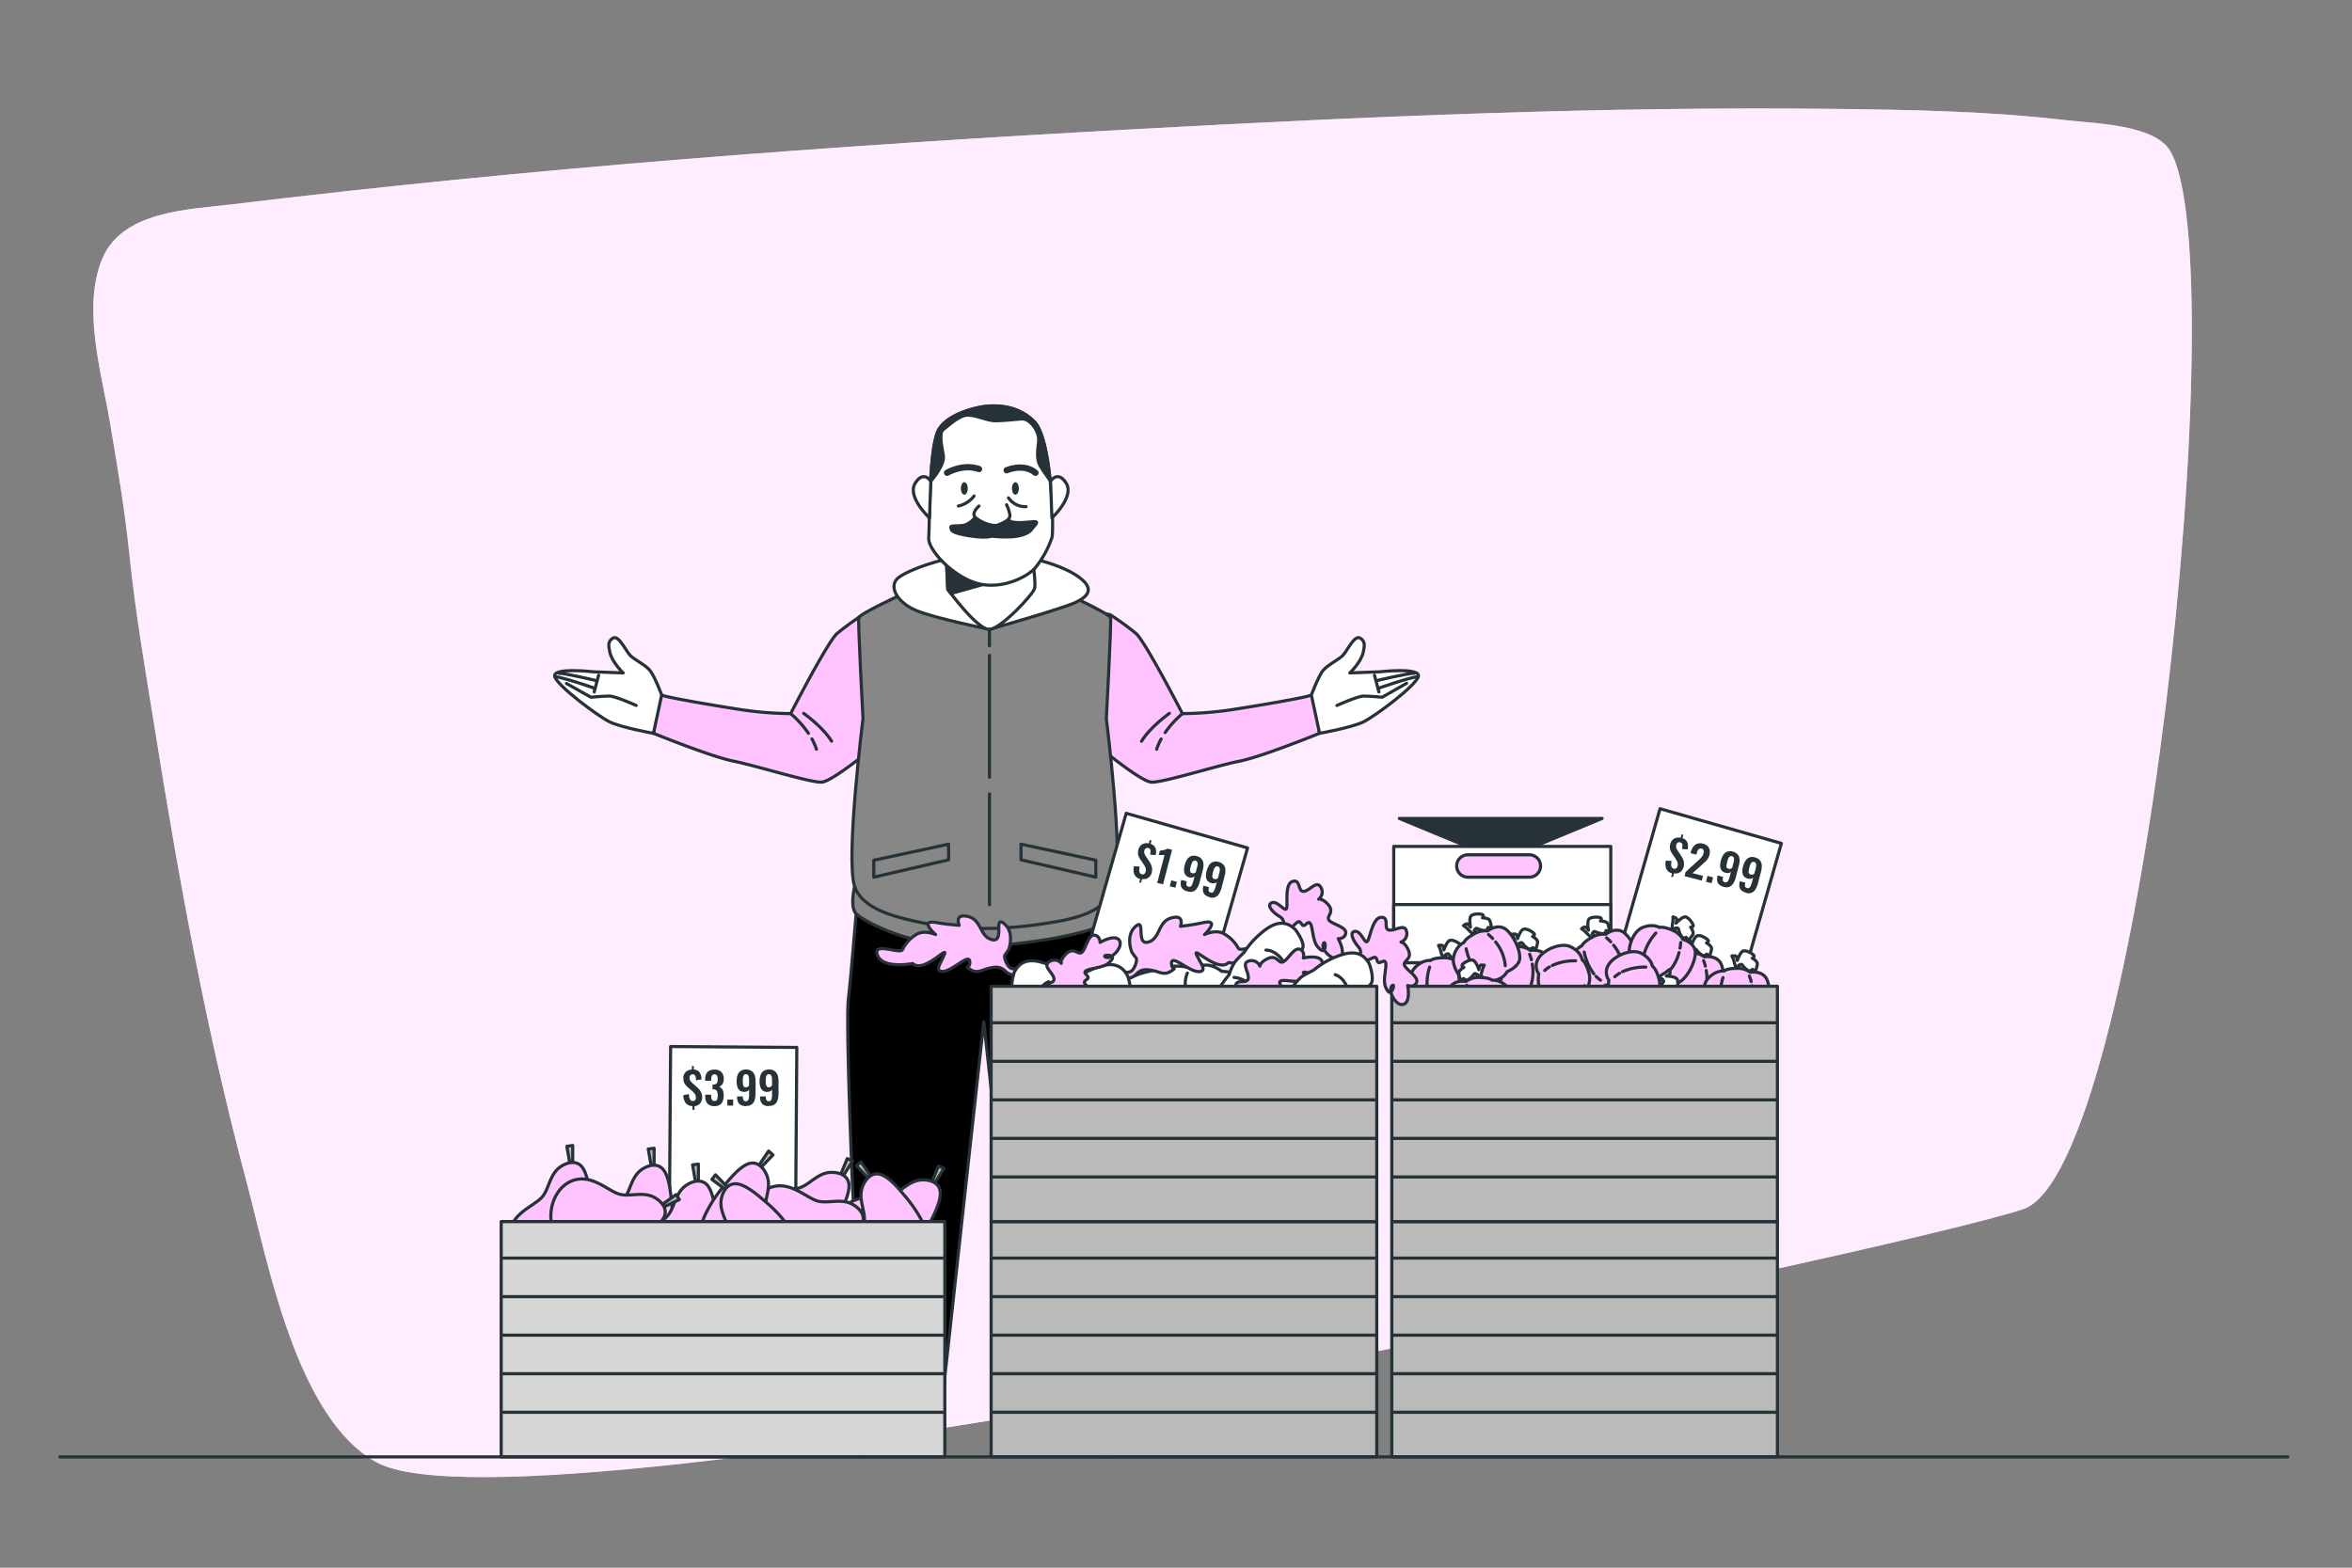 <svg xmlns="http://www.w3.org/2000/svg" viewBox="0 0 750 500"><rect x="0" y="0" width="750" height="500" fill="#808080" stroke="none"/><g id="freepik--background-simple--inject-163"><path d="M35.09,134.86c-2.75-16.22-8.88-36.29-2.62-52,6.19-15.57,27.38-16,41.62-17.7C169.55,53.58,265.6,46.43,361.8,41.21c74.52-4.08,149.28-7.34,224.1-6.47,24.34.29,48.87.76,73.17,3.63C667,39.31,687,39.61,692,48.1c21.06,35.42-9.21,324.8-46.84,337.55s-476,107.37-525,80.78c-25.67-13.93-34.81-64.3-41.48-89.24C65.86,329.29,57,280.4,49.23,231.61c-2.91-18.11-6.08-36.29-7.93-54.44C39.85,163,37.47,148.93,35.09,134.86Z" style="fill:#FFC4FF"></path><path d="M35.09,134.86c-2.75-16.22-8.88-36.29-2.62-52,6.19-15.57,27.38-16,41.62-17.7C169.55,53.58,265.6,46.43,361.8,41.21c74.52-4.08,149.28-7.34,224.1-6.47,24.34.29,48.87.76,73.17,3.63C667,39.31,687,39.61,692,48.1c21.06,35.42-9.21,324.8-46.84,337.55s-476,107.37-525,80.78c-25.67-13.93-34.81-64.3-41.48-89.24C65.86,329.29,57,280.4,49.23,231.61c-2.91-18.11-6.08-36.29-7.93-54.44C39.85,163,37.47,148.93,35.09,134.86Z" style="fill:#fff;opacity:0.7"></path></g><g id="freepik--Character--inject-163"><path d="M358.15,444.27a15.18,15.18,0,0,1-2.49-6.23l.41-5.4a40.56,40.56,0,0,1-2.91-5c-.41-1.24.42-12,.42-12l2.08-39.47s2.07-50.26,1.24-57.33-2.49-27.41-2.49-27.41l-40.71,4.15L273,291.4s-1.66,20.35-2.49,27.41,1.24,57.33,1.24,57.33l2.08,39.47s.83,10.8.41,12a39.5,39.5,0,0,1-2.9,5l.41,5.4a15.18,15.18,0,0,1-2.49,6.23c-2.08,2.91-11.63,8.72-10.8,13.29s12.05,7.07,16.61,7.07,10.81-7.48,13.3-9.14,3.74-.42,7.48-3.74,5-8.73,5-8.73L313.7,325.88,326.58,443s1.24,5.4,5,8.73,5,2.07,7.48,3.74,8.72,9.14,13.29,9.14,15.79-2.5,16.62-7.07S360.23,447.18,358.15,444.27Z" style="stroke:#263238;stroke-linecap:round;stroke-linejoin:round"></path><path d="M272.52,282.79s-1.61,6.53.47,8.61,10.38,6.23,17.45,7.89a90.77,90.77,0,0,0,29.91,2.08c12.46-1.25,21.18-2.91,27.83-5s10.79-9.32,7.26-13.59S321.06,294.12,272.52,282.79Z" style="fill:#878787;stroke:#263238;stroke-linecap:round;stroke-linejoin:round"></path><path d="M354.12,196.12a88.27,88.27,0,0,1,8.12,5.92c3,2.6,14.81,25.56,14.81,25.56a114.25,114.25,0,0,0,14.82-1.11c7.4-1.12,25.18-4.08,26.29-4.82s2.59,12.22,2.59,12.22-18.14,7.41-25.55,8.89-24.81,7-28.15,6.67-15.55-10.37-15.55-10.37-3.33-2.22-2.59-14.82S347.47,193.53,354.12,196.12Z" style="fill:#FFC4FF;stroke:#263238;stroke-linecap:round;stroke-linejoin:round"></path><path d="M418.16,221.67s2.22-5.92,3.7-7.78,4.82-3.33,6.3-4.81,3.7-6.67,5.56-5.56,1.29,2.82,1,4.44c-.67,3.25-4.3,6.67-4.3,6.67l9.63-.37s13-1.48,12.22,1.49-13.7,12.59-17.4,14.44-14.08,3.7-14.08,3.7Z" style="fill:#fff;stroke:#263238;stroke-linecap:round;stroke-linejoin:round"></path><path d="M426.31,225s6.66-3,8.52-3,5.92.37,5.92.37l7.78-4.44" style="fill:#fff;stroke:#263238;stroke-linecap:round;stroke-linejoin:round"></path><line x1="438.29" y1="215.34" x2="439.7" y2="220.68" style="fill:#fff;stroke:#263238;stroke-linecap:round;stroke-linejoin:round"></line><path d="M439.07,217.07s9.74-2.35,11.93-2.35" style="fill:#fff;stroke:#263238;stroke-linecap:round;stroke-linejoin:round"></path><path d="M439.39,219.58s8.73-3.12,12.84-3.83" style="fill:#fff;stroke:#263238;stroke-linecap:round;stroke-linejoin:round"></path><path d="M370.26,235.7a17.91,17.91,0,0,0-1.43,3.26" style="fill:none;stroke:#263238;stroke-linecap:round;stroke-linejoin:round"></path><path d="M377.05,227.6a32.37,32.37,0,0,0-5.51,6.05" style="fill:none;stroke:#263238;stroke-linecap:round;stroke-linejoin:round"></path><path d="M372.9,227.51s-6.1,4.32-8.9,8.9" style="fill:none;stroke:#263238;stroke-linecap:round;stroke-linejoin:round"></path><path d="M275.06,196.12a89.31,89.31,0,0,0-8.13,5.92c-3,2.6-14.81,25.56-14.81,25.56a114,114,0,0,1-14.81-1.11c-7.41-1.12-25.19-4.08-26.3-4.82s-2.59,12.22-2.59,12.22,18.15,7.41,25.55,8.89,24.82,7,28.15,6.67,15.55-10.37,15.55-10.37,3.34-2.22,2.6-14.82S281.7,193.53,275.06,196.12Z" style="fill:#FFC4FF;stroke:#263238;stroke-linecap:round;stroke-linejoin:round"></path><path d="M211,221.67s-2.22-5.92-3.7-7.78-4.82-3.33-6.3-4.81-3.7-6.67-5.55-5.56-1.3,2.82-1,4.44c.66,3.25,4.29,6.67,4.29,6.67l-9.63-.37s-13-1.48-12.22,1.49,13.7,12.59,17.41,14.44,14.07,3.7,14.07,3.7Z" style="fill:#fff;stroke:#263238;stroke-linecap:round;stroke-linejoin:round"></path><path d="M202.86,225s-6.66-3-8.51-3-5.93.37-5.93.37L180.64,218" style="fill:#fff;stroke:#263238;stroke-linecap:round;stroke-linejoin:round"></path><line x1="190.89" y1="215.34" x2="189.47" y2="220.68" style="fill:#fff;stroke:#263238;stroke-linecap:round;stroke-linejoin:round"></line><path d="M190.1,217.07s-9.73-2.35-11.93-2.35" style="fill:#fff;stroke:#263238;stroke-linecap:round;stroke-linejoin:round"></path><path d="M189.79,219.58s-8.74-3.12-12.85-3.83" style="fill:#fff;stroke:#263238;stroke-linecap:round;stroke-linejoin:round"></path><path d="M258.91,235.69a18,18,0,0,1,1.43,3.27" style="fill:none;stroke:#263238;stroke-linecap:round;stroke-linejoin:round"></path><path d="M252.12,227.6a32.17,32.17,0,0,1,5.67,6.28" style="fill:none;stroke:#263238;stroke-linecap:round;stroke-linejoin:round"></path><path d="M256.27,227.51s6.11,4.32,8.91,8.9" style="fill:none;stroke:#263238;stroke-linecap:round;stroke-linejoin:round"></path><path d="M352.79,229.21s1.66-31,1.33-32.22-13.94-7.54-13.94-7.54L314,191.54l-26.21-2.09s-13.6,6.28-13.93,7.54,1.33,32.22,1.33,32.22-5.64,44.79-2.65,53.58c2.42,7.13,13,9.61,18.75,10.93,13.37,3.08,27.23,3,40.72,1,7.39-1.12,20.31-2.64,23.45-11.9C358.43,274,352.79,229.21,352.79,229.21Z" style="fill:#878787;stroke:#263238;stroke-linecap:round;stroke-linejoin:round"></path><path d="M315.52,200.73s-17.35-3.52-23.32-6-8.67-7.32-6.23-10,16-7.6,27.11-8.14,24.4,3,30.36,7.05,3.53,6.51-.27,8.41S315.52,200.73,315.52,200.73Z" style="fill:#fff;stroke:#263238;stroke-linecap:round;stroke-linejoin:round"></path><path d="M301.69,176.6l.54,11.39s9.49,13,13.29,12.74,13.83-11.11,14.37-13-.82-10.58-.82-10.58Z" style="fill:#fff;stroke:#263238;stroke-linecap:round;stroke-linejoin:round"></path><path d="M302.23,188l1,1.31c6.32-1.75,16.38-4.64,16.38-4.64l-.92-5.5-10.8-2.44-6.19-.12Z" style="fill:#263238;stroke:#263238;stroke-linecap:round;stroke-linejoin:round"></path><path d="M312.8,129.83s-10,1.66-13.32,7-3,30.63-3.33,34.63,8,12.65,15.65,14.65,15.65-2,18.32-5a31.68,31.68,0,0,0,5.32-9.66c.67-2,0-31.3-5.66-37S316.47,129.16,312.8,129.83Z" style="fill:#fff;stroke:#263238;stroke-linecap:round;stroke-linejoin:round"></path><path d="M311,165a8,8,0,0,1-3.19,2.4c-1.8.6-4.8,0-4.6.8s-.4,1.6,5.4,2.6,7.59.2,7.59.2a39.28,39.28,0,0,0,6.4.2c3.2-.2,5.6-1.2,6.4-2.4s2.8-2.6.4-2.4-5.8.6-7.4-.2C322,166.19,319.39,162.59,311,165Z" style="fill:#263238;stroke:#263238;stroke-linecap:round;stroke-linejoin:round"></path><path d="M296.82,153.47s-2.33-3.66-5,.67,4.57,11.05,4.57,11.05Z" style="fill:#fff;stroke:#263238;stroke-linecap:round;stroke-linejoin:round"></path><path d="M335,153.47s2.33-3.66,5,.67-4.57,11.05-4.57,11.05Z" style="fill:#fff;stroke:#263238;stroke-linecap:round;stroke-linejoin:round"></path><path d="M302,150.79s5-3,10.19-1.2" style="fill:#fff;stroke:#263238;stroke-linecap:round;stroke-linejoin:round;stroke-width:2px"></path><path d="M330.19,150.79c-3.8-3.2-9.2-.8-9.2-.8" style="fill:#fff;stroke:#263238;stroke-linecap:round;stroke-linejoin:round;stroke-width:2px"></path><path d="M312.19,161.39s-2.59,2.2-1.2,3.6,5.6,3.2,7.4,2.4,4-1.6,3.6-3.4a14.3,14.3,0,0,0-1-3" style="fill:#fff;stroke:#263238;stroke-linecap:round;stroke-linejoin:round"></path><path d="M308.6,155.79c0,1.1-.5,2-1.1,2s-1.1-.9-1.1-2,.49-2,1.1-2S308.6,154.68,308.6,155.79Z" style="fill:#263238"></path><path d="M324.89,155.79c0,1.1-.49,2-1.1,2s-1.1-.9-1.1-2,.5-2,1.1-2S324.89,154.68,324.89,155.79Z" style="fill:#263238"></path><path d="M310.6,158.19a8.53,8.53,0,0,1-5,3.2" style="fill:none;stroke:#263238;stroke-linecap:round;stroke-linejoin:round"></path><path d="M321.59,158.79a6.44,6.44,0,0,0,5.6,2.8" style="fill:none;stroke:#263238;stroke-linecap:round;stroke-linejoin:round"></path><path d="M329.78,134.49c-5.66-5.66-13.31-5.33-17-4.66,0,0-10,1.66-13.32,7-1.56,2.51-2.32,9.45-2.72,16.51l.06.14s4.58-5.08,4-8.28-1.4-7.2,0-8.2,5-4.6,7.8-4.6,6.19,1.8,8.79,1.8,5.8-.4,8.4-.6,5.8,4,5.4,7.2-.6,5.8.4,7.6c.86,1.54,2.76,4.17,3.29,4.89C334.06,145.32,332.49,137.2,329.78,134.49Z" style="fill:#263238;stroke:#263238;stroke-linecap:round;stroke-linejoin:round"></path><polygon points="349.43 274.36 325.57 269.24 325.57 274.23 349.43 279.76 349.43 274.36" style="fill:#878787;stroke:#263238;stroke-linecap:round;stroke-linejoin:round"></polygon><polygon points="278.63 274.36 302.49 269.24 302.49 274.23 278.63 279.76 278.63 274.36" style="fill:#878787;stroke:#263238;stroke-linecap:round;stroke-linejoin:round"></polygon><line x1="315.52" y1="253.22" x2="315.52" y2="288.55" style="fill:none;stroke:#263238;stroke-linecap:round;stroke-linejoin:round"></line><line x1="315.52" y1="209.05" x2="315.52" y2="247.92" style="fill:none;stroke:#263238;stroke-linecap:round;stroke-linejoin:round"></line><line x1="315.52" y1="200.73" x2="315.52" y2="205.96" style="fill:none;stroke:#263238;stroke-linecap:round;stroke-linejoin:round"></line></g><g id="freepik--Scale--inject-163"><polygon points="488.24 270.4 468.85 270.4 446.22 261.04 510.87 261.04 488.24 270.4" style="fill:#263238;stroke:#263238;stroke-linecap:round;stroke-linejoin:round"></polygon><rect x="444.43" y="269.96" width="69.21" height="37.08" style="fill:#fff;stroke:#263238;stroke-linecap:round;stroke-linejoin:round"></rect><rect x="444.43" y="288.5" width="69.21" height="18.54" style="fill:#fff;stroke:#263238;stroke-linecap:round;stroke-linejoin:round"></rect><path d="M487.68,279.77H468.07a3.57,3.57,0,0,1-3.57-3.57h0a3.57,3.57,0,0,1,3.57-3.57h19.61a3.57,3.57,0,0,1,3.57,3.57h0A3.57,3.57,0,0,1,487.68,279.77Z" style="fill:#FFC4FF;stroke:#263238;stroke-linecap:round;stroke-linejoin:round"></path></g><g id="freepik--vegetables-6--inject-163"><rect x="518.18" y="262.01" width="40.24" height="75.7" transform="translate(103.05 -136.31) rotate(15.94)" style="fill:#fff;stroke:#263238;stroke-linecap:round;stroke-linejoin:round"></rect><path d="M532.89,279.69l.3-1.14a2.73,2.73,0,0,1-1.85-1.45,4.22,4.22,0,0,1-.12-2.63l1.83.12a5.77,5.77,0,0,0-.15,1.16,1.71,1.71,0,0,0,.19.86,1,1,0,0,0,.63.44.82.82,0,0,0,.78-.11,1.18,1.18,0,0,0,.4-.68,2,2,0,0,0,0-1.27,5.68,5.68,0,0,0-.62-1.15l-1.08-1.59a4.48,4.48,0,0,1-.48-.88,2.81,2.81,0,0,1-.23-1,3.36,3.36,0,0,1,.12-1.14,2.68,2.68,0,0,1,1.21-1.75,2.94,2.94,0,0,1,2.1-.27l.29-1.1.58.15-.28,1.09a2.62,2.62,0,0,1,1.06.6,2.2,2.2,0,0,1,.54.87,3.42,3.42,0,0,1,.15,1,6.08,6.08,0,0,1-.12,1.11l-1.79-.15a7.16,7.16,0,0,0,.13-1,1.33,1.33,0,0,0-.14-.74.83.83,0,0,0-.6-.38.93.93,0,0,0-.78.12,1.14,1.14,0,0,0-.42.66,1.64,1.64,0,0,0,0,1,5.24,5.24,0,0,0,.45.88l1.07,1.57a7.9,7.9,0,0,1,.59,1.07,3.9,3.9,0,0,1,.33,1.18,3.6,3.6,0,0,1-.12,1.36,3,3,0,0,1-.63,1.24,2.6,2.6,0,0,1-1.07.72,3,3,0,0,1-1.37.1l-.31,1.16Z" style="fill:#263238"></path><path d="M537.16,279.44l.35-1.33,3.81-3.49.8-.73a4.8,4.8,0,0,0,.66-.77,3.06,3.06,0,0,0,.43-.95,1.87,1.87,0,0,0,0-1,.79.79,0,0,0-.6-.51,1,1,0,0,0-.74.07,1.34,1.34,0,0,0-.5.55,4.43,4.43,0,0,0-.32.85l-.12.46-1.84-.48.12-.49A4.86,4.86,0,0,1,540,270a2.56,2.56,0,0,1,1.24-.92,3.07,3.07,0,0,1,1.78,0,2.87,2.87,0,0,1,1.92,1.32,3.07,3.07,0,0,1,.15,2.3,3.73,3.73,0,0,1-.51,1.18,5.61,5.61,0,0,1-.77.92l-.95.86-3.15,2.83,3.34.87-.39,1.51Z" style="fill:#263238"></path><path d="M544,281.23l.48-1.87,1.79.47-.48,1.86Z" style="fill:#263238"></path><path d="M549.7,282.87a3.38,3.38,0,0,1-1.47-.73,2,2,0,0,1-.65-1.18,3.75,3.75,0,0,1,.11-1.6.25.25,0,0,1,0-.07.24.24,0,0,1,0-.08l1.79.47a2.57,2.57,0,0,0-.1,1.15c.06.27.28.46.68.56a.75.75,0,0,0,.63-.06,1.55,1.55,0,0,0,.49-.65,7.88,7.88,0,0,0,.44-1.29l.34-1.32a1.37,1.37,0,0,1-.7.35,2.46,2.46,0,0,1-1-.05,2.25,2.25,0,0,1-1.3-.78,2.45,2.45,0,0,1-.44-1.36,6,6,0,0,1,.21-1.72,6.16,6.16,0,0,1,.78-1.83,2.66,2.66,0,0,1,1.26-1.05,3.37,3.37,0,0,1,3.33.85,2.64,2.64,0,0,1,.6,1.5,5.36,5.36,0,0,1-.18,1.91l-1,3.9a7,7,0,0,1-.76,1.88,2.7,2.7,0,0,1-1.22,1.15A2.82,2.82,0,0,1,549.7,282.87Zm1.53-5.79a.94.94,0,0,0,.65,0,1.6,1.6,0,0,0,.47-.31l.44-1.71a3.77,3.77,0,0,0,.15-.89,1.42,1.42,0,0,0-.13-.7.81.81,0,0,0-.54-.39.74.74,0,0,0-.66.09,1.48,1.48,0,0,0-.47.6,5.81,5.81,0,0,0-.34,1,8.66,8.66,0,0,0-.23,1.07,1.66,1.66,0,0,0,0,.82A.84.84,0,0,0,551.23,277.08Z" style="fill:#263238"></path><path d="M556.78,284.72a3.43,3.43,0,0,1-1.48-.74,2,2,0,0,1-.64-1.18,3.59,3.59,0,0,1,.11-1.6s0,0,0-.06l0-.09,1.79.47a2.57,2.57,0,0,0-.1,1.15c0,.28.28.47.68.57a.79.79,0,0,0,.63-.07,1.5,1.5,0,0,0,.48-.64,6.82,6.82,0,0,0,.44-1.29l.35-1.32a1.36,1.36,0,0,1-.7.34,2.27,2.27,0,0,1-1-.05,2.13,2.13,0,0,1-1.3-.78,2.45,2.45,0,0,1-.44-1.36,5.56,5.56,0,0,1,.2-1.71,5.71,5.71,0,0,1,.79-1.83,2.74,2.74,0,0,1,1.26-1.06,2.84,2.84,0,0,1,1.79,0,3,3,0,0,1,1.54.89,2.58,2.58,0,0,1,.6,1.5,5.4,5.4,0,0,1-.18,1.91l-1,3.9a7.24,7.24,0,0,1-.76,1.87,2.51,2.51,0,0,1-3.12,1.21Zm1.53-5.8a.89.89,0,0,0,.65,0,1.77,1.77,0,0,0,.47-.32l.44-1.71A4.27,4.27,0,0,0,560,276a1.39,1.39,0,0,0-.13-.7.79.79,0,0,0-.55-.4.8.8,0,0,0-.65.09,1.52,1.52,0,0,0-.47.61,6.22,6.22,0,0,0-.35,1c-.1.39-.17.75-.22,1.07a1.5,1.5,0,0,0,.05.83A.81.81,0,0,0,558.31,278.92Z" style="fill:#263238"></path><rect x="443.81" y="389.61" width="122.97" height="75.05" style="fill:#bababa;stroke:#263238;stroke-linecap:round;stroke-linejoin:round"></rect><line x1="444.41" y1="401.26" x2="566.18" y2="401.26" style="fill:#bababa;stroke:#263238;stroke-linecap:round;stroke-linejoin:round"></line><line x1="444.41" y1="413.55" x2="566.18" y2="413.55" style="fill:#bababa;stroke:#263238;stroke-linecap:round;stroke-linejoin:round"></line><line x1="444.41" y1="425.84" x2="566.18" y2="425.84" style="fill:#bababa;stroke:#263238;stroke-linecap:round;stroke-linejoin:round"></line><line x1="444.41" y1="438.13" x2="566.18" y2="438.13" style="fill:#bababa;stroke:#263238;stroke-linecap:round;stroke-linejoin:round"></line><line x1="444.41" y1="450.43" x2="566.18" y2="450.43" style="fill:#bababa;stroke:#263238;stroke-linecap:round;stroke-linejoin:round"></line><path d="M460.14,305.5a16.28,16.28,0,0,1-.72-2.14,7.74,7.74,0,0,0-.71-1.82s1-.21,1.32.1a3,3,0,0,1,.41,1.32s.81-2.44,1.73-2.95,2.84.61,3.45,1.22-.41,1-.41,1,1.73.91,1.62,1.93a9.06,9.06,0,0,1-.71,2.33l-.81-.71s-.91.81-1.42.41a7.53,7.53,0,0,1-1.83-1.73c-.3-.61-1.21.1-1.21.1l.5,1.12Z" style="fill:#fff;stroke:#263238;stroke-linecap:round;stroke-linejoin:round"></path><path d="M456.17,306.34s-2.5-.37-5,2.3-1.54,8.81.71,11.07a4.34,4.34,0,0,0,4.67,1.2,10.64,10.64,0,0,0,4.1,1,5.14,5.14,0,0,0,3.08-.82s3.06.44,4.9-1,2.65-7.17,1.42-10.66-5.5-2.7-5.5-2.7a6.8,6.8,0,0,0-4.44-1.25C457.06,305.5,456.17,306.34,456.17,306.34Z" style="fill:#FFC4FF;stroke:#263238;stroke-linecap:round;stroke-linejoin:round"></path><path d="M455.43,317a9,9,0,0,0,.65,1.75" style="fill:none;stroke:#263238;stroke-linecap:round;stroke-linejoin:round"></path><path d="M455.87,308.44a17.32,17.32,0,0,0-.67,7.55" style="fill:none;stroke:#263238;stroke-linecap:round;stroke-linejoin:round"></path><path d="M465.14,311.07a14.18,14.18,0,0,1-.94,8.13" style="fill:none;stroke:#263238;stroke-linecap:round;stroke-linejoin:round"></path><path d="M464.3,307.93a12.93,12.93,0,0,1,.55,1.74" style="fill:none;stroke:#263238;stroke-linecap:round;stroke-linejoin:round"></path><path d="M483.61,301.92a15.52,15.52,0,0,1-.71-2.13,7.92,7.92,0,0,0-.71-1.83s1-.2,1.32.1a3.17,3.17,0,0,1,.41,1.32s.81-2.43,1.72-2.94,2.84.61,3.45,1.22-.4,1-.4,1,1.72.92,1.62,1.93a9,9,0,0,1-.71,2.34l-.81-.71s-.92.81-1.42.4a7.14,7.14,0,0,1-1.83-1.72c-.3-.61-1.22.1-1.22.1l.51,1.11Z" style="fill:#fff;stroke:#263238;stroke-linecap:round;stroke-linejoin:round"></path><path d="M479.65,302.76s-2.51-.36-5,2.31-1.55,8.81.71,11.06a4.32,4.32,0,0,0,4.67,1.2,10.56,10.56,0,0,0,4.1,1,5.18,5.18,0,0,0,3.08-.82s3.05.43,4.9-1,2.65-7.17,1.42-10.66-5.5-2.71-5.5-2.71a6.82,6.82,0,0,0-4.45-1.25C480.53,301.92,479.65,302.76,479.65,302.76Z" style="fill:#FFC4FF;stroke:#263238;stroke-linecap:round;stroke-linejoin:round"></path><path d="M478.9,313.46a9.57,9.57,0,0,0,.65,1.76" style="fill:none;stroke:#263238;stroke-linecap:round;stroke-linejoin:round"></path><path d="M479.35,304.87a17.15,17.15,0,0,0-.67,7.55" style="fill:none;stroke:#263238;stroke-linecap:round;stroke-linejoin:round"></path><path d="M488.61,307.5a14.18,14.18,0,0,1-.94,8.13" style="fill:none;stroke:#263238;stroke-linecap:round;stroke-linejoin:round"></path><path d="M487.77,304.36a13,13,0,0,1,.56,1.74" style="fill:none;stroke:#263238;stroke-linecap:round;stroke-linejoin:round"></path><path d="M539.08,304a15.52,15.52,0,0,1-.71-2.13,7.92,7.92,0,0,0-.71-1.83s1-.2,1.32.1a3.17,3.17,0,0,1,.41,1.32s.81-2.43,1.72-2.94,2.84.61,3.45,1.22-.4,1-.4,1,1.72.92,1.62,1.93a9,9,0,0,1-.71,2.34l-.81-.71s-.92.81-1.42.4A7.14,7.14,0,0,1,541,303c-.3-.61-1.22.1-1.22.1l.51,1.11Z" style="fill:#fff;stroke:#263238;stroke-linecap:round;stroke-linejoin:round"></path><path d="M535.12,304.8s-2.51-.36-5,2.31-1.55,8.81.71,11.06a4.32,4.32,0,0,0,4.67,1.2,10.56,10.56,0,0,0,4.1,1,5.18,5.18,0,0,0,3.08-.82s3,.43,4.9-1,2.65-7.17,1.42-10.66-5.5-2.71-5.5-2.71a6.82,6.82,0,0,0-4.45-1.25C536,304,535.12,304.8,535.12,304.8Z" style="fill:#FFC4FF;stroke:#263238;stroke-linecap:round;stroke-linejoin:round"></path><path d="M534.37,315.5a9.57,9.57,0,0,0,.65,1.76" style="fill:none;stroke:#263238;stroke-linecap:round;stroke-linejoin:round"></path><path d="M534.82,306.91a17.15,17.15,0,0,0-.67,7.55" style="fill:none;stroke:#263238;stroke-linecap:round;stroke-linejoin:round"></path><path d="M544.08,309.54a14.15,14.15,0,0,1-.94,8.12" style="fill:none;stroke:#263238;stroke-linecap:round;stroke-linejoin:round"></path><path d="M543.24,306.4a13,13,0,0,1,.56,1.74" style="fill:none;stroke:#263238;stroke-linecap:round;stroke-linejoin:round"></path><path d="M553.68,308.87a15.52,15.52,0,0,1-.71-2.13,7.7,7.7,0,0,0-.71-1.83s1-.2,1.32.1a3,3,0,0,1,.41,1.32s.81-2.44,1.72-2.94,2.84.6,3.45,1.21-.4,1-.4,1,1.72.91,1.62,1.93a9.06,9.06,0,0,1-.71,2.33l-.81-.71s-.91.81-1.42.41a7.53,7.53,0,0,1-1.83-1.73c-.3-.61-1.22.1-1.22.1l.51,1.12Z" style="fill:#fff;stroke:#263238;stroke-linecap:round;stroke-linejoin:round"></path><path d="M549.72,309.71s-2.51-.36-5,2.3-1.55,8.81.71,11.07a4.34,4.34,0,0,0,4.67,1.2,10.64,10.64,0,0,0,4.1,1,5.18,5.18,0,0,0,3.08-.82s3.05.44,4.9-1,2.65-7.17,1.42-10.65-5.5-2.71-5.5-2.71a6.82,6.82,0,0,0-4.45-1.25C550.6,308.87,549.72,309.71,549.72,309.71Z" style="fill:#FFC4FF;stroke:#263238;stroke-linecap:round;stroke-linejoin:round"></path><path d="M549,320.41a9.75,9.75,0,0,0,.65,1.75" style="fill:none;stroke:#263238;stroke-linecap:round;stroke-linejoin:round"></path><path d="M549.42,311.81a17.18,17.18,0,0,0-.67,7.56" style="fill:none;stroke:#263238;stroke-linecap:round;stroke-linejoin:round"></path><path d="M558.68,314.44a14.18,14.18,0,0,1-.94,8.13" style="fill:none;stroke:#263238;stroke-linecap:round;stroke-linejoin:round"></path><path d="M557.84,311.3a13.71,13.71,0,0,1,.56,1.74" style="fill:none;stroke:#263238;stroke-linecap:round;stroke-linejoin:round"></path><path d="M507.47,299a16,16,0,0,1-1.65-1.52,7.74,7.74,0,0,0-1.5-1.26s.79-.67,1.2-.55,1,1,1,1-.47-2.53.09-3.41,2.78-.84,3.61-.61.13,1.09.13,1.09,2,0,2.36.9a9.29,9.29,0,0,1,.51,2.39l-1.06-.23s-.4,1.15-1,1a7.5,7.5,0,0,1-2.43-.62c-.56-.39-1,.67-1,.67l1,.74Z" style="fill:#fff;stroke:#263238;stroke-linecap:round;stroke-linejoin:round"></path><path d="M504.41,301.67s-2.37.9-3.23,4.42,2.91,8.46,6,9.34a4.33,4.33,0,0,0,4.66-1.21,10.61,10.61,0,0,0,4.09-1.08,5.19,5.19,0,0,0,2.29-2.21s2.89-1.1,3.81-3.25-1.15-7.56-3.91-10S512,298,512,298a6.83,6.83,0,0,0-4.5,1.06C504.78,300.51,504.41,301.67,504.41,301.67Z" style="fill:#FFC4FF;stroke:#263238;stroke-linecap:round;stroke-linejoin:round"></path><path d="M508.94,311.4a9.9,9.9,0,0,0,1.42,1.22" style="fill:none;stroke:#263238;stroke-linecap:round;stroke-linejoin:round"></path><path d="M505.17,303.66a17.22,17.22,0,0,0,3.07,6.93" style="fill:none;stroke:#263238;stroke-linecap:round;stroke-linejoin:round"></path><path d="M514.55,301.48a14.16,14.16,0,0,1,3.11,7.56" style="fill:none;stroke:#263238;stroke-linecap:round;stroke-linejoin:round"></path><path d="M512.3,299.13a12.84,12.84,0,0,1,1.32,1.26" style="fill:none;stroke:#263238;stroke-linecap:round;stroke-linejoin:round"></path><path d="M469.84,298a16,16,0,0,1-1.65-1.52,7.65,7.65,0,0,0-1.51-1.26s.79-.67,1.21-.55,1,1,1,1-.47-2.53.09-3.41,2.78-.85,3.61-.61.13,1.09.13,1.09,2,0,2.36.9a9.29,9.29,0,0,1,.51,2.39l-1.06-.23s-.41,1.15-1,1a7.27,7.27,0,0,1-2.43-.63c-.56-.38-1,.68-1,.68l1,.73Z" style="fill:#fff;stroke:#263238;stroke-linecap:round;stroke-linejoin:round"></path><path d="M466.78,300.63s-2.37.9-3.23,4.42,2.91,8.46,6,9.34a4.33,4.33,0,0,0,4.66-1.21,10.51,10.51,0,0,0,4.09-1.09,5.15,5.15,0,0,0,2.29-2.2s2.89-1.1,3.81-3.25-1.15-7.56-3.92-10-6.12.29-6.12.29a6.83,6.83,0,0,0-4.5,1.06C467.15,299.47,466.78,300.63,466.78,300.63Z" style="fill:#FFC4FF;stroke:#263238;stroke-linecap:round;stroke-linejoin:round"></path><path d="M471.31,310.36a9.38,9.38,0,0,0,1.42,1.22" style="fill:none;stroke:#263238;stroke-linecap:round;stroke-linejoin:round"></path><path d="M467.54,302.62a17.22,17.22,0,0,0,3.07,6.93" style="fill:none;stroke:#263238;stroke-linecap:round;stroke-linejoin:round"></path><path d="M476.92,300.44A14.16,14.16,0,0,1,480,308" style="fill:none;stroke:#263238;stroke-linecap:round;stroke-linejoin:round"></path><path d="M474.66,298.09a12.22,12.22,0,0,1,1.33,1.26" style="fill:none;stroke:#263238;stroke-linecap:round;stroke-linejoin:round"></path><path d="M533.13,296.66a15.86,15.86,0,0,1,.23-2.23,8.16,8.16,0,0,0,.11-2s1,.23,1.16.64a3.11,3.11,0,0,1-.17,1.37s1.74-1.89,2.78-2,2.34,1.72,2.64,2.53-.78.76-.78.76,1.19,1.54.68,2.42a9,9,0,0,1-1.6,1.84l-.45-1s-1.17.36-1.46-.21a7.41,7.41,0,0,1-1-2.33c0-.68-1.15-.41-1.15-.41v1.23Z" style="fill:#fff;stroke:#263238;stroke-linecap:round;stroke-linejoin:round"></path><path d="M529.17,295.8s-2.13-1.36-5.47.06-5,7.39-3.9,10.38a4.33,4.33,0,0,0,3.76,3,10.58,10.58,0,0,0,3.32,2.62,5.1,5.1,0,0,0,3.14.52s2.61,1.65,4.88,1.1,5.36-5.44,5.68-9.13-3.91-4.73-3.91-4.73a6.81,6.81,0,0,0-3.54-3C530.33,295.4,529.17,295.8,529.17,295.8Z" style="fill:#FFC4FF;stroke:#263238;stroke-linecap:round;stroke-linejoin:round"></path><path d="M524.1,305.25a9.64,9.64,0,0,0-.13,1.87" style="fill:none;stroke:#263238;stroke-linecap:round;stroke-linejoin:round"></path><path d="M528,297.6a17.22,17.22,0,0,0-3.72,6.61" style="fill:none;stroke:#263238;stroke-linecap:round;stroke-linejoin:round"></path><path d="M535.4,303.81a14.06,14.06,0,0,1-4.2,7" style="fill:none;stroke:#263238;stroke-linecap:round;stroke-linejoin:round"></path><path d="M535.93,300.6a14.12,14.12,0,0,1-.21,1.81" style="fill:none;stroke:#263238;stroke-linecap:round;stroke-linejoin:round"></path><path d="M504.54,306.14s-.35-2.51-3.6-4.13-8.88,1-10.42,3.77a4.32,4.32,0,0,0,.15,4.82,10.68,10.68,0,0,0,.16,4.23,5.09,5.09,0,0,0,1.65,2.72s.43,3.06,2.33,4.43,7.62.54,10.63-1.61,1.06-6,1.06-6a6.8,6.8,0,0,0,0-4.62C505.6,306.76,504.54,306.14,504.54,306.14Z" style="fill:#FFC4FF;stroke:#263238;stroke-linecap:round;stroke-linejoin:round"></path><path d="M494.06,308.41a9.92,9.92,0,0,0-1.5,1.12" style="fill:none;stroke:#263238;stroke-linecap:round;stroke-linejoin:round"></path><path d="M502.44,306.44a17.11,17.11,0,0,0-7.44,1.47" style="fill:none;stroke:#263238;stroke-linecap:round;stroke-linejoin:round"></path><path d="M502.5,316.07a14.2,14.2,0,0,1-8.06,1.37" style="fill:none;stroke:#263238;stroke-linecap:round;stroke-linejoin:round"></path><path d="M505.28,314.39a12.76,12.76,0,0,1-1.51,1" style="fill:none;stroke:#263238;stroke-linecap:round;stroke-linejoin:round"></path><path d="M528.82,311.72a15.82,15.82,0,0,1,1.85-1.28,8.08,8.08,0,0,0,1.56-1.19s.48.92.27,1.3-1.15.75-1.15.75,2.56.1,3.3.84.21,2.9-.2,3.65-1.09-.1-1.09-.1-.4,1.91-1.4,2.09a8.94,8.94,0,0,1-2.44,0l.46-1s-1-.66-.79-1.26a7.38,7.38,0,0,1,1.15-2.23c.5-.46-.44-1.14-.44-1.14l-.93.8Z" style="fill:#fff;stroke:#263238;stroke-linecap:round;stroke-linejoin:round"></path><path d="M526.91,308.15s-.35-2.51-3.6-4.13-8.89,1-10.43,3.77a4.35,4.35,0,0,0,.15,4.82,10.68,10.68,0,0,0,.16,4.23,5.16,5.16,0,0,0,1.65,2.72s.43,3.06,2.33,4.43,7.62.54,10.63-1.61,1.06-6,1.06-6a6.81,6.81,0,0,0,0-4.62C528,308.76,526.91,308.15,526.91,308.15Z" style="fill:#FFC4FF;stroke:#263238;stroke-linecap:round;stroke-linejoin:round"></path><path d="M516.43,310.42a10.1,10.1,0,0,0-1.51,1.11" style="fill:none;stroke:#263238;stroke-linecap:round;stroke-linejoin:round"></path><path d="M524.81,308.45a17.24,17.24,0,0,0-7.45,1.46" style="fill:none;stroke:#263238;stroke-linecap:round;stroke-linejoin:round"></path><path d="M524.86,318.08a14.11,14.11,0,0,1-8.06,1.36" style="fill:none;stroke:#263238;stroke-linecap:round;stroke-linejoin:round"></path><path d="M527.65,316.4a12.46,12.46,0,0,1-1.52,1" style="fill:none;stroke:#263238;stroke-linecap:round;stroke-linejoin:round"></path><path d="M471.89,311.8a15,15,0,0,0,.71-2.13,7.92,7.92,0,0,1,.71-1.83s-1-.2-1.32.11a3.13,3.13,0,0,0-.41,1.32s-.81-2.44-1.72-2.95-2.84.61-3.45,1.22.4,1,.4,1-1.72.91-1.62,1.92a9,9,0,0,0,.71,2.34l.81-.71s.92.81,1.42.4a7.14,7.14,0,0,0,1.83-1.72c.3-.61,1.22.1,1.22.1l-.51,1.12Z" style="fill:#fff;stroke:#263238;stroke-linecap:round;stroke-linejoin:round"></path><path d="M475.85,312.65s2.51-.37,5,2.3,1.55,8.81-.71,11.06a4.32,4.32,0,0,1-4.67,1.2,10.56,10.56,0,0,1-4.1,1,5.18,5.18,0,0,1-3.08-.82s-3.05.44-4.9-1-2.65-7.17-1.42-10.66,5.5-2.7,5.5-2.7a6.78,6.78,0,0,1,4.45-1.26C475,311.8,475.85,312.65,475.85,312.65Z" style="fill:#FFC4FF;stroke:#263238;stroke-linecap:round;stroke-linejoin:round"></path><path d="M476.6,323.34a9.57,9.57,0,0,1-.65,1.76" style="fill:none;stroke:#263238;stroke-linecap:round;stroke-linejoin:round"></path><path d="M476.15,314.75a17.15,17.15,0,0,1,.67,7.55" style="fill:none;stroke:#263238;stroke-linecap:round;stroke-linejoin:round"></path><path d="M466.89,317.38a14.18,14.18,0,0,0,.94,8.13" style="fill:none;stroke:#263238;stroke-linecap:round;stroke-linejoin:round"></path><path d="M467.73,314.24a13,13,0,0,0-.56,1.74" style="fill:none;stroke:#263238;stroke-linecap:round;stroke-linejoin:round"></path><rect x="443.81" y="314.56" width="122.97" height="75.05" style="fill:#bababa;stroke:#263238;stroke-linecap:round;stroke-linejoin:round"></rect><line x1="444.41" y1="326.2" x2="566.18" y2="326.2" style="fill:#bababa;stroke:#263238;stroke-linecap:round;stroke-linejoin:round"></line><line x1="444.41" y1="338.5" x2="566.18" y2="338.5" style="fill:#bababa;stroke:#263238;stroke-linecap:round;stroke-linejoin:round"></line><line x1="444.41" y1="350.79" x2="566.18" y2="350.79" style="fill:#bababa;stroke:#263238;stroke-linecap:round;stroke-linejoin:round"></line><line x1="444.41" y1="363.08" x2="566.18" y2="363.08" style="fill:#bababa;stroke:#263238;stroke-linecap:round;stroke-linejoin:round"></line><line x1="444.41" y1="375.38" x2="566.18" y2="375.38" style="fill:#bababa;stroke:#263238;stroke-linecap:round;stroke-linejoin:round"></line></g><g id="freepik--vegetables-5--inject-163"><rect x="347.96" y="263.46" width="40.24" height="75.7" transform="translate(96.9 -89.5) rotate(15.94)" style="fill:#fff;stroke:#263238;stroke-linecap:round;stroke-linejoin:round"></rect><path d="M363.28,281.49l.29-1.14a2.75,2.75,0,0,1-1.85-1.45,4.37,4.37,0,0,1-.12-2.63l1.83.11a5.87,5.87,0,0,0-.14,1.17,1.61,1.61,0,0,0,.19.86,1,1,0,0,0,.63.44.8.8,0,0,0,.77-.11,1.2,1.2,0,0,0,.41-.68,2,2,0,0,0,0-1.27,5.68,5.68,0,0,0-.62-1.15l-1.08-1.59a5.84,5.84,0,0,1-.48-.88,3.37,3.37,0,0,1-.23-1,4,4,0,0,1,.12-1.14,2.69,2.69,0,0,1,1.22-1.75,2.94,2.94,0,0,1,2.1-.27l.28-1.1.59.15-.28,1.09a2.64,2.64,0,0,1,1.06.6,2.07,2.07,0,0,1,.53.87,2.89,2.89,0,0,1,.15,1,5.38,5.38,0,0,1-.12,1.11l-1.79-.15a5.79,5.79,0,0,0,.13-1,1.31,1.31,0,0,0-.13-.73.85.85,0,0,0-.6-.38.93.93,0,0,0-.78.12,1.15,1.15,0,0,0-.43.66,1.64,1.64,0,0,0,0,1,5,5,0,0,0,.46.88l1.07,1.57a8.36,8.36,0,0,1,.58,1.06,4,4,0,0,1,.33,1.19,3.79,3.79,0,0,1-.11,1.36,2.93,2.93,0,0,1-.64,1.24,2.57,2.57,0,0,1-1.06.72,3,3,0,0,1-1.38.1l-.3,1.16Z" style="fill:#263238"></path><path d="M369,281.63l2.33-8.92-.35,0-.57,0h-.56a2.28,2.28,0,0,0-.36,0l.37-1.4.52-.07.68-.12a5,5,0,0,0,.69-.19,2.17,2.17,0,0,0,.55-.28l1.45.38-2.87,11Z" style="fill:#263238"></path><path d="M373,282.65l.49-1.86,1.79.47-.48,1.86Z" style="fill:#263238"></path><path d="M378.66,284.3a3.48,3.48,0,0,1-1.48-.73,2.06,2.06,0,0,1-.64-1.19,3.55,3.55,0,0,1,.11-1.59l0-.07,0-.08,1.79.46a2.58,2.58,0,0,0-.1,1.15c.05.28.28.47.68.57a.75.75,0,0,0,.63-.07,1.52,1.52,0,0,0,.49-.64,7.71,7.71,0,0,0,.43-1.29l.35-1.32a1.29,1.29,0,0,1-.7.34,2.28,2.28,0,0,1-1,0A2.16,2.16,0,0,1,378,279a2.39,2.39,0,0,1-.44-1.35,6.41,6.41,0,0,1,1-3.55,2.66,2.66,0,0,1,1.26-1.05,2.84,2.84,0,0,1,1.79,0,3,3,0,0,1,1.54.89,2.64,2.64,0,0,1,.6,1.5,5.38,5.38,0,0,1-.18,1.91l-1,3.9a7.46,7.46,0,0,1-.76,1.88,2.82,2.82,0,0,1-1.23,1.15A2.79,2.79,0,0,1,378.66,284.3Zm1.53-5.8a.89.89,0,0,0,.65,0,2,2,0,0,0,.47-.31l.44-1.72a4.27,4.27,0,0,0,.15-.88,1.42,1.42,0,0,0-.13-.7.82.82,0,0,0-.54-.4.78.78,0,0,0-.66.1,1.42,1.42,0,0,0-.47.6,6.37,6.37,0,0,0-.35,1,10.76,10.76,0,0,0-.22,1.07,1.46,1.46,0,0,0,.05.82A.81.81,0,0,0,380.19,278.5Z" style="fill:#263238"></path><path d="M385.74,286.15a3.43,3.43,0,0,1-1.48-.74,2.1,2.1,0,0,1-.65-1.18,3.91,3.91,0,0,1,.11-1.6.14.14,0,0,0,0-.07.19.19,0,0,0,0-.08l1.8.47a2.77,2.77,0,0,0-.11,1.15q.09.4.69.57a.79.79,0,0,0,.63-.07,1.5,1.5,0,0,0,.48-.64,7.46,7.46,0,0,0,.44-1.3l.35-1.31a1.4,1.4,0,0,1-.7.34,2.45,2.45,0,0,1-1-.05,2.13,2.13,0,0,1-1.3-.78,2.46,2.46,0,0,1-.45-1.36,6.6,6.6,0,0,1,1-3.55,2.66,2.66,0,0,1,1.26-1.05,2.84,2.84,0,0,1,1.79,0,2.88,2.88,0,0,1,1.54.89,2.72,2.72,0,0,1,.6,1.49,5.45,5.45,0,0,1-.19,1.92l-1,3.9a7.24,7.24,0,0,1-.76,1.87,2.54,2.54,0,0,1-3.12,1.21Zm1.53-5.8a1,1,0,0,0,.65,0,2,2,0,0,0,.47-.32l.44-1.71a5.23,5.23,0,0,0,.15-.88,1.37,1.37,0,0,0-.13-.7.79.79,0,0,0-.55-.4.73.73,0,0,0-.65.09,1.55,1.55,0,0,0-.47.6,5.77,5.77,0,0,0-.35,1c-.1.39-.18.75-.23,1.07a1.54,1.54,0,0,0,.06.82A.84.84,0,0,0,387.27,280.35Z" style="fill:#263238"></path><path d="M321.71,302.67s1.92-5.29-1.55-8.1.3,6.09-3.77,5.14-3.25-6.34-7.73-7.39-2.8,2.79-2.8,2.79a73.86,73.86,0,0,1-7.52-.9c-5.39-.83,0,3.86,0,3.86s-3.88-1.77-6.49.2a11.62,11.62,0,0,0-4.08,4.63c-.79,1.53-9.69-2.69-7.94,1.8s11.2,2.61,11.2,2.61c3.55,3.19,11.22-5.75,10.15-3s-3.46,5.64-.42,5.49,8.23-5.81,8.47-3.18-2,1.25.25,2.63,3.85,0,5.67-.39,3.64-.87,5.39.83,4.53,1.63,4.88,1.3,1.1-1.79-.22-2-2.28.42-3.3-.5-1.95-3.32-1.38-4A15.93,15.93,0,0,0,321.71,302.67Z" style="fill:#FFC4FF;stroke:#263238;stroke-linecap:round;stroke-linejoin:round"></path><path d="M323.37,310.25s-1.07,3.43-.59,5.45,6,4.8,6.65,4.82,2.29,2.45,4.95,3.34a50.77,50.77,0,0,0,5.79,1.48,18.89,18.89,0,0,0,5.06,2.82,30.37,30.37,0,0,0,6.5,1.38,21.06,21.06,0,0,0,3.86,1.58c2.2.52,3.78.75,3.55-1.21s-3.66-5.36-3.66-5.36a10.6,10.6,0,0,0-1.77-4.09c-1.28-1.53-5.6-4-5.6-4a14.64,14.64,0,0,0-3.08-3.18c-1.43-.88-3.44-1.62-4-2a26,26,0,0,0-6.53-3.56C330.72,306.23,325.83,305,323.37,310.25Z" style="fill:#fff;stroke:#263238;stroke-linecap:round;stroke-linejoin:round"></path><path d="M330.43,318.57s.7-4.19,4-5.47" style="fill:none;stroke:#263238;stroke-linecap:round;stroke-linejoin:round"></path><path d="M347,317.8a8.44,8.44,0,0,0-3.65,3.37" style="fill:none;stroke:#263238;stroke-linecap:round;stroke-linejoin:round"></path><path d="M349.67,315.62s-2.05-5.24-6.5-5.07,4.23,4.38.54,6.35-6.62-2.63-10.68-.46-.27,3.94-.27,3.94a72.86,72.86,0,0,1-6.24,4.28c-4.6,2.93,2.51,2.93,2.51,2.93s-4.09,1.23-4.75,4.43a11.61,11.61,0,0,0,0,6.17c.42,1.68-9.05,4.36-4.78,6.59s10.14-5.42,10.14-5.42c4.78.06,4.65-11.73,5.66-8.95s1.11,6.52,3.3,4.41,2.36-9.8,4.28-8-.69,2.26,1.92,1.82,2.92-2.51,4-4,2.17-3.05,4.6-2.93,4.48-1.76,4.53-2.23-.35-2.07-1.46-1.33-1.44,1.82-2.81,1.8-3.65-1.21-3.68-2.1A15.75,15.75,0,0,0,349.67,315.62Z" style="fill:#FFC4FF;stroke:#263238;stroke-linecap:round;stroke-linejoin:round"></path><path d="M355.91,320.22s1.45,3.29,3.15,4.49,7.65-.32,8.18-.75,3.33.33,5.92-.75a51.62,51.62,0,0,0,5.33-2.7,19,19,0,0,0,5.67-1.22A29.42,29.42,0,0,0,390,316a20.87,20.87,0,0,0,3.95-1.35c2-1.06,3.33-1.93,1.87-3.26s-6.28-1.61-6.28-1.61a10.52,10.52,0,0,0-4-1.91c-2-.31-6.87.66-6.87.66a14.64,14.64,0,0,0-4.41-.36c-1.66.28-3.65,1.05-4.36,1.13a26.13,26.13,0,0,0-7.27,1.62C358.79,312.37,354.27,314.62,355.91,320.22Z" style="fill:#fff;stroke:#263238;stroke-linecap:round;stroke-linejoin:round"></path><path d="M366.7,321.84s-2.23-3.63-.59-6.76" style="fill:none;stroke:#263238;stroke-linecap:round;stroke-linejoin:round"></path><path d="M378.63,310.35a8.43,8.43,0,0,0-.52,4.94" style="fill:none;stroke:#263238;stroke-linecap:round;stroke-linejoin:round"></path><path d="M360.9,303.63s-2.14-5.2,1.2-8.15,0,6.09,4,5,3-6.47,7.41-7.71,2.91,2.67,2.91,2.67a73.46,73.46,0,0,0,7.48-1.22c5.35-1.06.2,3.85.2,3.85s3.81-1.93,6.5-.07a11.54,11.54,0,0,1,4.28,4.45c.85,1.5,9.56-3.1,8,1.46S391.79,307,391.79,307c-3.41,3.34-11.45-5.28-10.26-2.57s3.69,5.48.65,5.46-8.47-5.45-8.6-2.81,2.06,1.16-.13,2.64-3.85.21-5.69-.15-3.67-.71-5.35,1.06-4.45,1.82-4.82,1.51-1.17-1.74.14-2,2.3.32,3.27-.64,1.81-3.39,1.21-4.06A17,17,0,0,1,360.9,303.63Z" style="fill:#FFC4FF;stroke:#263238;stroke-linecap:round;stroke-linejoin:round"></path><path d="M359.57,311.27s1.22,3.38.82,5.42-5.76,5.06-6.43,5.11-2.19,2.54-4.8,3.54a50.15,50.15,0,0,1-5.72,1.73,19.14,19.14,0,0,1-4.95,3,30.11,30.11,0,0,1-6.43,1.65,21,21,0,0,1-3.79,1.75c-2.17.6-3.74.9-3.6-1.06s3.43-5.51,3.43-5.51a10.62,10.62,0,0,1,1.59-4.17c1.22-1.58,5.43-4.27,5.43-4.27a14.67,14.67,0,0,1,2.94-3.3c1.39-.94,3.37-1.76,3.93-2.2a26.41,26.41,0,0,1,6.37-3.84C352.06,307.58,356.88,306.09,359.57,311.27Z" style="fill:#fff;stroke:#263238;stroke-linecap:round;stroke-linejoin:round"></path><path d="M352.87,319.89s-.88-4.16-4.23-5.29" style="fill:none;stroke:#263238;stroke-linecap:round;stroke-linejoin:round"></path><path d="M336.31,319.82a8.48,8.48,0,0,1,3.8,3.22" style="fill:none;stroke:#263238;stroke-linecap:round;stroke-linejoin:round"></path><path d="M409.27,294.13s.16-1-1.39-1.91-4.2-3.37-2.44-4.24,3.93,2.51,4.7,1.95-.75-7.76,1.92-8.76,1.75,3.05,3.5,3.12,3.87-3.11,5.22-1.82a2.9,2.9,0,0,1,0,4.07c-.86.74.25-.71,2.62,1.83s-.53,3.78.35,5.07,5.55,2.15,5.38,4.09-2.39,1.86-2.39,1.86,2.58,4.67.53,6.1-6.12-2.58-5.31-4.42,1.09,3.3-.81,1.84-2.12-3.11-2.78-6.67-1.68-1.34-2.53-1.07-1-1.72-2.07-1.07a10.65,10.65,0,0,0-2.25,2.28l-3.21-.71Z" style="fill:#FFC4FF;stroke:#263238;stroke-linecap:round;stroke-linejoin:round"></path><path d="M346.15,318.25s-1-.12-1.86,1.46-3.23,4.31-4.16,2.58,2.38-4,1.8-4.76-7.74,1-8.83-1.62,3-1.86,3-3.61-3.24-3.76-2-5.16a2.89,2.89,0,0,1,4.06-.17c.77.83-.72-.23,1.74-2.68s3.79.39,5.05-.53,2-5.61,3.91-5.51,1.94,2.33,1.94,2.33,4.58-2.74,6.08-.74-2.37,6.21-4.24,5.46,3.26-1.2,1.87.75-3,2.22-6.57,3-1.29,1.72-1,2.57-1.69,1.07-1,2.1a11,11,0,0,0,2.35,2.17l-.59,3.23Z" style="fill:#FFC4FF;stroke:#263238;stroke-linecap:round;stroke-linejoin:round"></path><path d="M413.09,296.54s2.18,2.85,2.43,4.92-4,6.55-4.59,6.81-1.32,3.08-3.51,4.83a50.14,50.14,0,0,1-4.92,3.38,19.16,19.16,0,0,1-3.8,4.39,29.75,29.75,0,0,1-5.62,3.52A21.05,21.05,0,0,1,390,327.2c-1.89,1.24-3.3,2-3.76.08s1.6-6.28,1.6-6.28a10.61,10.61,0,0,1,.26-4.46c.68-1.87,3.88-5.71,3.88-5.71a14.54,14.54,0,0,1,1.8-4c1-1.32,2.67-2.71,3.08-3.29a26.21,26.21,0,0,1,4.91-5.6C404.81,295.29,409,292.41,413.09,296.54Z" style="fill:#fff;stroke:#263238;stroke-linecap:round;stroke-linejoin:round"></path><path d="M409.32,306.78s-2.1-3.7-5.64-3.77" style="fill:none;stroke:#263238;stroke-linecap:round;stroke-linejoin:round"></path><path d="M393.51,311.73a8.4,8.4,0,0,1,4.59,1.92" style="fill:none;stroke:#263238;stroke-linecap:round;stroke-linejoin:round"></path><path d="M433.79,304.08s.44-.89-.75-2.24-3-4.48-1.05-4.78,3,3.59,3.89,3.29,1.64-7.62,4.48-7.77.75,3.43,2.39,4,4.64-1.79,5.53-.15a2.89,2.89,0,0,1-1.19,3.89c-1,.45.45-.6,1.94,2.54s-1.64,3.44-1.2,4.93,4.64,3.74,3.89,5.53-2.84,1-2.84,1,1.05,5.23-1.34,6-5.06-4.32-3.73-5.82.05,3.47-1.33,1.5-1.07-3.61-.62-7.19-1.2-1.8-2.1-1.8-.44-1.94-1.64-1.64a10.88,10.88,0,0,0-2.84,1.49l-2.84-1.64Z" style="fill:#FFC4FF;stroke:#263238;stroke-linecap:round;stroke-linejoin:round"></path><path d="M405.77,321s-.91-.42-2.21.82-4.38,3.14-4.75,1.2,3.49-3.1,3.16-4-7.67-1.39-7.92-4.22,3.41-.86,3.95-2.53-1.94-4.57-.33-5.52a2.89,2.89,0,0,1,3.92,1.07c.49,1-.61-.43,2.48-2s3.49,1.53,5,1,3.58-4.76,5.39-4.07,1.14,2.8,1.14,2.8,5.2-1.22,6,1.15-4.14,5.19-5.68,3.91,3.46-.16,1.54,1.28-3.57,1.2-7.17.87-1.75,1.25-1.72,2.15-1.93.51-1.59,1.7a11,11,0,0,0,1.59,2.79L407,322.25Z" style="fill:#FFC4FF;stroke:#263238;stroke-linecap:round;stroke-linejoin:round"></path><path d="M436.69,307.54s1.22,3.38.83,5.42-5.76,5.05-6.44,5.1-2.18,2.54-4.8,3.55a51.87,51.87,0,0,1-5.72,1.73,19.1,19.1,0,0,1-4.94,3,30.53,30.53,0,0,1-6.43,1.66,21.6,21.6,0,0,1-3.79,1.74c-2.17.61-3.74.91-3.6-1.06s3.42-5.51,3.42-5.51a10.52,10.52,0,0,1,1.6-4.16c1.21-1.58,5.42-4.27,5.42-4.27a14.67,14.67,0,0,1,2.94-3.3c1.4-.94,3.37-1.77,3.94-2.2a26,26,0,0,1,6.37-3.85C429.18,303.84,434,302.36,436.69,307.54Z" style="fill:#fff;stroke:#263238;stroke-linecap:round;stroke-linejoin:round"></path><path d="M430,316.16s-.89-4.17-4.23-5.3" style="fill:none;stroke:#263238;stroke-linecap:round;stroke-linejoin:round"></path><path d="M413.44,316.09a8.42,8.42,0,0,1,3.79,3.21" style="fill:none;stroke:#263238;stroke-linecap:round;stroke-linejoin:round"></path><rect x="316.05" y="389.61" width="122.97" height="75.05" style="fill:#bababa;stroke:#263238;stroke-linecap:round;stroke-linejoin:round"></rect><line x1="316.65" y1="401.26" x2="438.42" y2="401.26" style="fill:#bababa;stroke:#263238;stroke-linecap:round;stroke-linejoin:round"></line><line x1="316.65" y1="413.55" x2="438.42" y2="413.55" style="fill:#bababa;stroke:#263238;stroke-linecap:round;stroke-linejoin:round"></line><line x1="316.65" y1="425.84" x2="438.42" y2="425.84" style="fill:#bababa;stroke:#263238;stroke-linecap:round;stroke-linejoin:round"></line><line x1="316.65" y1="438.13" x2="438.42" y2="438.13" style="fill:#bababa;stroke:#263238;stroke-linecap:round;stroke-linejoin:round"></line><line x1="316.65" y1="450.43" x2="438.42" y2="450.43" style="fill:#bababa;stroke:#263238;stroke-linecap:round;stroke-linejoin:round"></line><rect x="316.05" y="314.56" width="122.97" height="75.05" style="fill:#bababa;stroke:#263238;stroke-linecap:round;stroke-linejoin:round"></rect><line x1="316.65" y1="326.2" x2="438.42" y2="326.2" style="fill:#bababa;stroke:#263238;stroke-linecap:round;stroke-linejoin:round"></line><line x1="316.65" y1="338.5" x2="438.42" y2="338.5" style="fill:#bababa;stroke:#263238;stroke-linecap:round;stroke-linejoin:round"></line><line x1="316.65" y1="350.79" x2="438.42" y2="350.79" style="fill:#bababa;stroke:#263238;stroke-linecap:round;stroke-linejoin:round"></line><line x1="316.65" y1="363.08" x2="438.42" y2="363.08" style="fill:#bababa;stroke:#263238;stroke-linecap:round;stroke-linejoin:round"></line><line x1="316.65" y1="375.38" x2="438.42" y2="375.38" style="fill:#bababa;stroke:#263238;stroke-linecap:round;stroke-linejoin:round"></line></g><g id="freepik--vegetables-1--inject-163"><rect x="213.59" y="333.91" width="40.24" height="75.7" transform="translate(2.65 -1.65) rotate(0.41)" style="fill:#fff;stroke:#263238;stroke-linecap:round;stroke-linejoin:round"></rect><path d="M220.81,353.94v-1.18a2.74,2.74,0,0,1-2.15-.94,4.29,4.29,0,0,1-.78-2.52l1.8-.35a6.41,6.41,0,0,0,.15,1.17,1.69,1.69,0,0,0,.4.78,1,1,0,0,0,.73.27.84.84,0,0,0,.72-.3,1.31,1.31,0,0,0,.22-.76,2.06,2.06,0,0,0-.35-1.23,5.92,5.92,0,0,0-.89-.95l-1.44-1.26a4.74,4.74,0,0,1-.69-.74,3.31,3.31,0,0,1-.47-.87,3.54,3.54,0,0,1-.16-1.13,2.66,2.66,0,0,1,.73-2,2.88,2.88,0,0,1,2-.8V340h.61v1.12a2.56,2.56,0,0,1,1.18.32,2,2,0,0,1,.73.7,3,3,0,0,1,.41,1,5.82,5.82,0,0,1,.16,1.11l-1.77.31a6.36,6.36,0,0,0-.11-1,1.35,1.35,0,0,0-.32-.68.82.82,0,0,0-.68-.22,1,1,0,0,0-.72.31,1.17,1.17,0,0,0-.25.75,1.61,1.61,0,0,0,.27,1,5,5,0,0,0,.66.74l1.43,1.25a8.73,8.73,0,0,1,.84.88,4.18,4.18,0,0,1,.61,1.07,3.54,3.54,0,0,1,.24,1.35,3,3,0,0,1-.31,1.35,2.49,2.49,0,0,1-.85,1,2.83,2.83,0,0,1-1.3.44v1.2Z" style="fill:#263238"></path><path d="M227.82,352.79a3.32,3.32,0,0,1-1.72-.4,2.32,2.32,0,0,1-.95-1.14,4.73,4.73,0,0,1-.29-1.72v-.39h1.92v.34a4.68,4.68,0,0,0,.1.91,1,1,0,0,0,.32.57,1.12,1.12,0,0,0,1.29,0,1.16,1.16,0,0,0,.29-.62,5.34,5.34,0,0,0,.08-1,2.92,2.92,0,0,0-.27-1.37,1.2,1.2,0,0,0-1.06-.54h-.33V345.9h.3a1.29,1.29,0,0,0,1.07-.42,2.22,2.22,0,0,0,.29-1.28,2.36,2.36,0,0,0-.22-1.13.85.85,0,0,0-.83-.4.81.81,0,0,0-.81.45,3.07,3.07,0,0,0-.22,1.16v.42h-1.92v-.55a3.65,3.65,0,0,1,.35-1.65,2.27,2.27,0,0,1,1-1,3.29,3.29,0,0,1,1.6-.36,3.48,3.48,0,0,1,1.63.35,2.29,2.29,0,0,1,1,1,3.51,3.51,0,0,1,.35,1.63,3.07,3.07,0,0,1-.43,1.66,1.92,1.92,0,0,1-1.08.84,2,2,0,0,1,.79.49,2.32,2.32,0,0,1,.52.9,4,4,0,0,1,.19,1.34,5,5,0,0,1-.29,1.8,2.37,2.37,0,0,1-.94,1.21A3.06,3.06,0,0,1,227.82,352.79Z" style="fill:#263238"></path><path d="M231.93,352.62V350.7h1.86v1.92Z" style="fill:#263238"></path><path d="M237.87,352.78a3.34,3.34,0,0,1-1.61-.34,2.06,2.06,0,0,1-.93-1,3.73,3.73,0,0,1-.29-1.57v-.16h1.85a2.58,2.58,0,0,0,.19,1.14.82.82,0,0,0,.81.38.78.78,0,0,0,.59-.23,1.42,1.42,0,0,0,.3-.74,7.2,7.2,0,0,0,.1-1.36v-1.36a1.28,1.28,0,0,1-.59.5,2.37,2.37,0,0,1-.94.2,2.18,2.18,0,0,1-1.45-.43,2.43,2.43,0,0,1-.77-1.2,5.71,5.71,0,0,1-.23-1.71,6.26,6.26,0,0,1,.29-2,2.74,2.74,0,0,1,1-1.33,3.35,3.35,0,0,1,3.44,0,2.61,2.61,0,0,1,1,1.3,5.51,5.51,0,0,1,.3,1.89v4a7.36,7.36,0,0,1-.26,2,2.53,2.53,0,0,1-2.72,1.95Zm0-6a.92.92,0,0,0,.62-.19,1.6,1.6,0,0,0,.37-.42V344.4a4,4,0,0,0-.08-.89,1.45,1.45,0,0,0-.3-.65.81.81,0,0,0-.63-.25.77.77,0,0,0-.61.26,1.51,1.51,0,0,0-.3.7,6.41,6.41,0,0,0-.08,1.05,9.36,9.36,0,0,0,.05,1.1,1.51,1.51,0,0,0,.26.78A.81.81,0,0,0,237.89,346.78Z" style="fill:#263238"></path><path d="M245.19,352.78a3.36,3.36,0,0,1-1.62-.34,2.06,2.06,0,0,1-.93-1,3.89,3.89,0,0,1-.29-1.57v-.16h1.85a2.73,2.73,0,0,0,.19,1.14.83.83,0,0,0,.81.38.77.77,0,0,0,.59-.22,1.55,1.55,0,0,0,.31-.75,8.06,8.06,0,0,0,.1-1.36v-1.36a1.33,1.33,0,0,1-.59.5,2.41,2.41,0,0,1-.94.2,2.16,2.16,0,0,1-1.46-.43,2.41,2.41,0,0,1-.77-1.2,6,6,0,0,1-.23-1.71,5.87,5.87,0,0,1,.3-2,2.64,2.64,0,0,1,1-1.34,3.35,3.35,0,0,1,3.44,0,2.66,2.66,0,0,1,1,1.3,5.51,5.51,0,0,1,.3,1.89v4a7,7,0,0,1-.26,2,2.53,2.53,0,0,1-2.71,1.95Zm0-6a1,1,0,0,0,.63-.2,2.07,2.07,0,0,0,.37-.42V344.4a4.82,4.82,0,0,0-.08-.89,1.41,1.41,0,0,0-.31-.65.78.78,0,0,0-.62-.24.75.75,0,0,0-.61.25,1.37,1.37,0,0,0-.3.7,5.41,5.41,0,0,0-.09,1.05c0,.41,0,.77.05,1.1a1.53,1.53,0,0,0,.26.78A.81.81,0,0,0,245.2,346.79Z" style="fill:#263238"></path><polygon points="181.83 371.74 180.76 365.61 182.63 365.34 182.63 373.6 181.83 371.74" style="fill:#bababa;stroke:#263238;stroke-linecap:round;stroke-linejoin:round"></polygon><path d="M186,372.76c-1.66-2.74-4.65-2.32-7.08-.75-3.74,2.39-3.74,7.19-6.13,9.86s-8.8,4.79-10.13,10.39,3.2,11.73,9.86,13.32,14.12-4,15.46-11.72a43,43,0,0,0,.18-11.89C187.87,379.46,187.5,375.28,186,372.76Z" style="fill:#FFC4FF;stroke:#263238;stroke-linecap:round;stroke-linejoin:round"></path><polygon points="207.78 372.61 206.71 366.48 208.58 366.21 208.58 374.47 207.78 372.61" style="fill:#bababa;stroke:#263238;stroke-linecap:round;stroke-linejoin:round"></polygon><path d="M211.93,373.63c-1.66-2.74-4.65-2.32-7.08-.76-3.74,2.4-3.74,7.2-6.13,9.86s-8.8,4.8-10.13,10.4,3.2,11.72,9.86,13.32,14.12-4,15.46-11.72a43,43,0,0,0,.18-11.89C213.82,380.33,213.45,376.15,211.93,373.63Z" style="fill:#FFC4FF;stroke:#263238;stroke-linecap:round;stroke-linejoin:round"></path><polygon points="267.78 375.27 270.17 369.52 271.89 370.3 267.46 377.27 267.78 375.27" style="fill:#bababa;stroke:#263238;stroke-linecap:round;stroke-linejoin:round"></polygon><path d="M270.74,378.36c.07-3.2-2.68-4.46-5.58-4.44-4.43,0-7,4.07-10.46,5s-10-.67-14.12,3.34-3.59,11.61,1.18,16.53,14.06,4.2,19.33-1.61a42.86,42.86,0,0,0,6.53-9.93C268.74,385,270.67,381.3,270.74,378.36Z" style="fill:#FFC4FF;stroke:#263238;stroke-linecap:round;stroke-linejoin:round"></path><polygon points="296.88 377.65 299.27 371.91 300.99 372.68 296.55 379.66 296.88 377.65" style="fill:#bababa;stroke:#263238;stroke-linecap:round;stroke-linejoin:round"></polygon><path d="M299.84,380.74c.07-3.2-2.68-4.45-5.58-4.43-4.43,0-7,4.07-10.46,5s-10-.67-14.12,3.34-3.59,11.61,1.18,16.54,14.06,4.2,19.33-1.61a42.92,42.92,0,0,0,6.53-9.94C297.84,387.41,299.77,383.69,299.84,380.74Z" style="fill:#FFC4FF;stroke:#263238;stroke-linecap:round;stroke-linejoin:round"></path><polygon points="221.9 377.67 220.84 371.54 222.7 371.27 222.7 379.54 221.9 377.67" style="fill:#bababa;stroke:#263238;stroke-linecap:round;stroke-linejoin:round"></polygon><path d="M226.05,378.69c-1.65-2.74-4.65-2.32-7.08-.75-3.73,2.4-3.73,7.19-6.13,9.86s-8.79,4.8-10.13,10.39,3.2,11.73,9.86,13.33,14.13-4,15.46-11.73a43,43,0,0,0,.18-11.88C228,385.4,227.58,381.22,226.05,378.69Z" style="fill:#FFC4FF;stroke:#263238;stroke-linecap:round;stroke-linejoin:round"></path><polygon points="210.52 384.63 215.58 381.01 216.63 382.58 209.18 386.16 210.52 384.63" style="fill:#bababa;stroke:#263238;stroke-linecap:round;stroke-linejoin:round"></polygon><path d="M211.4,388.82c1.75-2.68.07-5.2-2.39-6.72-3.78-2.32-8.1-.24-11.55-1.25s-8.13-5.85-13.75-4.63-9.18,8-7.74,14.66,9.72,11,17.26,8.85a42.47,42.47,0,0,0,10.79-5C206.17,393.42,209.78,391.28,211.4,388.82Z" style="fill:#FFC4FF;stroke:#263238;stroke-linecap:round;stroke-linejoin:round"></path><polygon points="273.68 386.76 278.74 383.15 279.79 384.71 272.34 388.29 273.68 386.76" style="fill:#bababa;stroke:#263238;stroke-linecap:round;stroke-linejoin:round"></polygon><path d="M274.56,391c1.75-2.68.07-5.2-2.39-6.71-3.78-2.33-8.1-.25-11.54-1.26s-8.14-5.85-13.76-4.63-9.18,8-7.74,14.66,9.72,11,17.27,8.86a43.17,43.17,0,0,0,10.79-5C269.33,395.56,272.94,393.41,274.56,391Z" style="fill:#FFC4FF;stroke:#263238;stroke-linecap:round;stroke-linejoin:round"></path><polygon points="277.44 376.31 273.12 371.83 274.52 370.56 279.14 377.41 277.44 376.31" style="fill:#bababa;stroke:#263238;stroke-linecap:round;stroke-linejoin:round"></polygon><path d="M281.45,374.83c-2.91-1.34-5.15.68-6.29,3.34-1.75,4.08.93,8.05.43,11.61s-4.6,8.89-2.57,14.28,9.21,7.92,15.63,5.52,9.47-11.22,6.24-18.37a42.75,42.75,0,0,0-6.5-9.95C286.77,379.33,284.12,376.07,281.45,374.83Z" style="fill:#FFC4FF;stroke:#263238;stroke-linecap:round;stroke-linejoin:round"></path><polygon points="242.18 372.85 246.49 368.36 245.09 367.1 240.47 373.94 242.18 372.85" style="fill:#bababa;stroke:#263238;stroke-linecap:round;stroke-linejoin:round"></polygon><path d="M238.17,371.37c2.9-1.34,5.15.68,6.29,3.34,1.75,4.07-.94,8.05-.44,11.6s4.6,8.9,2.57,14.28-9.21,7.93-15.63,5.53-9.46-11.22-6.24-18.37a42.86,42.86,0,0,1,6.5-9.95C232.85,375.87,235.49,372.61,238.17,371.37Z" style="fill:#FFC4FF;stroke:#263238;stroke-linecap:round;stroke-linejoin:round"></path><polygon points="232.01 379.86 227 376.17 228.16 374.69 233.88 380.65 232.01 379.86" style="fill:#bababa;stroke:#263238;stroke-linecap:round;stroke-linejoin:round"></polygon><path d="M235.72,377.72c-3.1-.83-5,1.55-5.64,4.36-1,4.31,2.29,7.78,2.41,11.36s-3,9.55-.11,14.51,10.42,6.25,16.34,2.79,7.42-12.67,3-19.17a43.14,43.14,0,0,0-8.1-8.7C241.72,381.25,238.56,378.49,235.72,377.72Z" style="fill:#FFC4FF;stroke:#263238;stroke-linecap:round;stroke-linejoin:round"></path><rect x="159.82" y="389.61" width="141.46" height="75.05" style="fill:#d6d6d6;stroke:#263238;stroke-linecap:round;stroke-linejoin:round"></rect><line x1="160.51" y1="401.26" x2="300.59" y2="401.26" style="fill:#d6d6d6;stroke:#263238;stroke-linecap:round;stroke-linejoin:round"></line><line x1="160.51" y1="413.55" x2="300.59" y2="413.55" style="fill:#d6d6d6;stroke:#263238;stroke-linecap:round;stroke-linejoin:round"></line><line x1="160.51" y1="425.84" x2="300.59" y2="425.84" style="fill:#d6d6d6;stroke:#263238;stroke-linecap:round;stroke-linejoin:round"></line><line x1="160.51" y1="438.13" x2="300.59" y2="438.13" style="fill:#d6d6d6;stroke:#263238;stroke-linecap:round;stroke-linejoin:round"></line><line x1="160.51" y1="450.43" x2="300.59" y2="450.43" style="fill:#d6d6d6;stroke:#263238;stroke-linecap:round;stroke-linejoin:round"></line></g><g id="freepik--Floor--inject-163"><line x1="19.09" y1="464.66" x2="729.5" y2="464.66" style="fill:none;stroke:#263238;stroke-linecap:round;stroke-linejoin:round"></line></g></svg>
